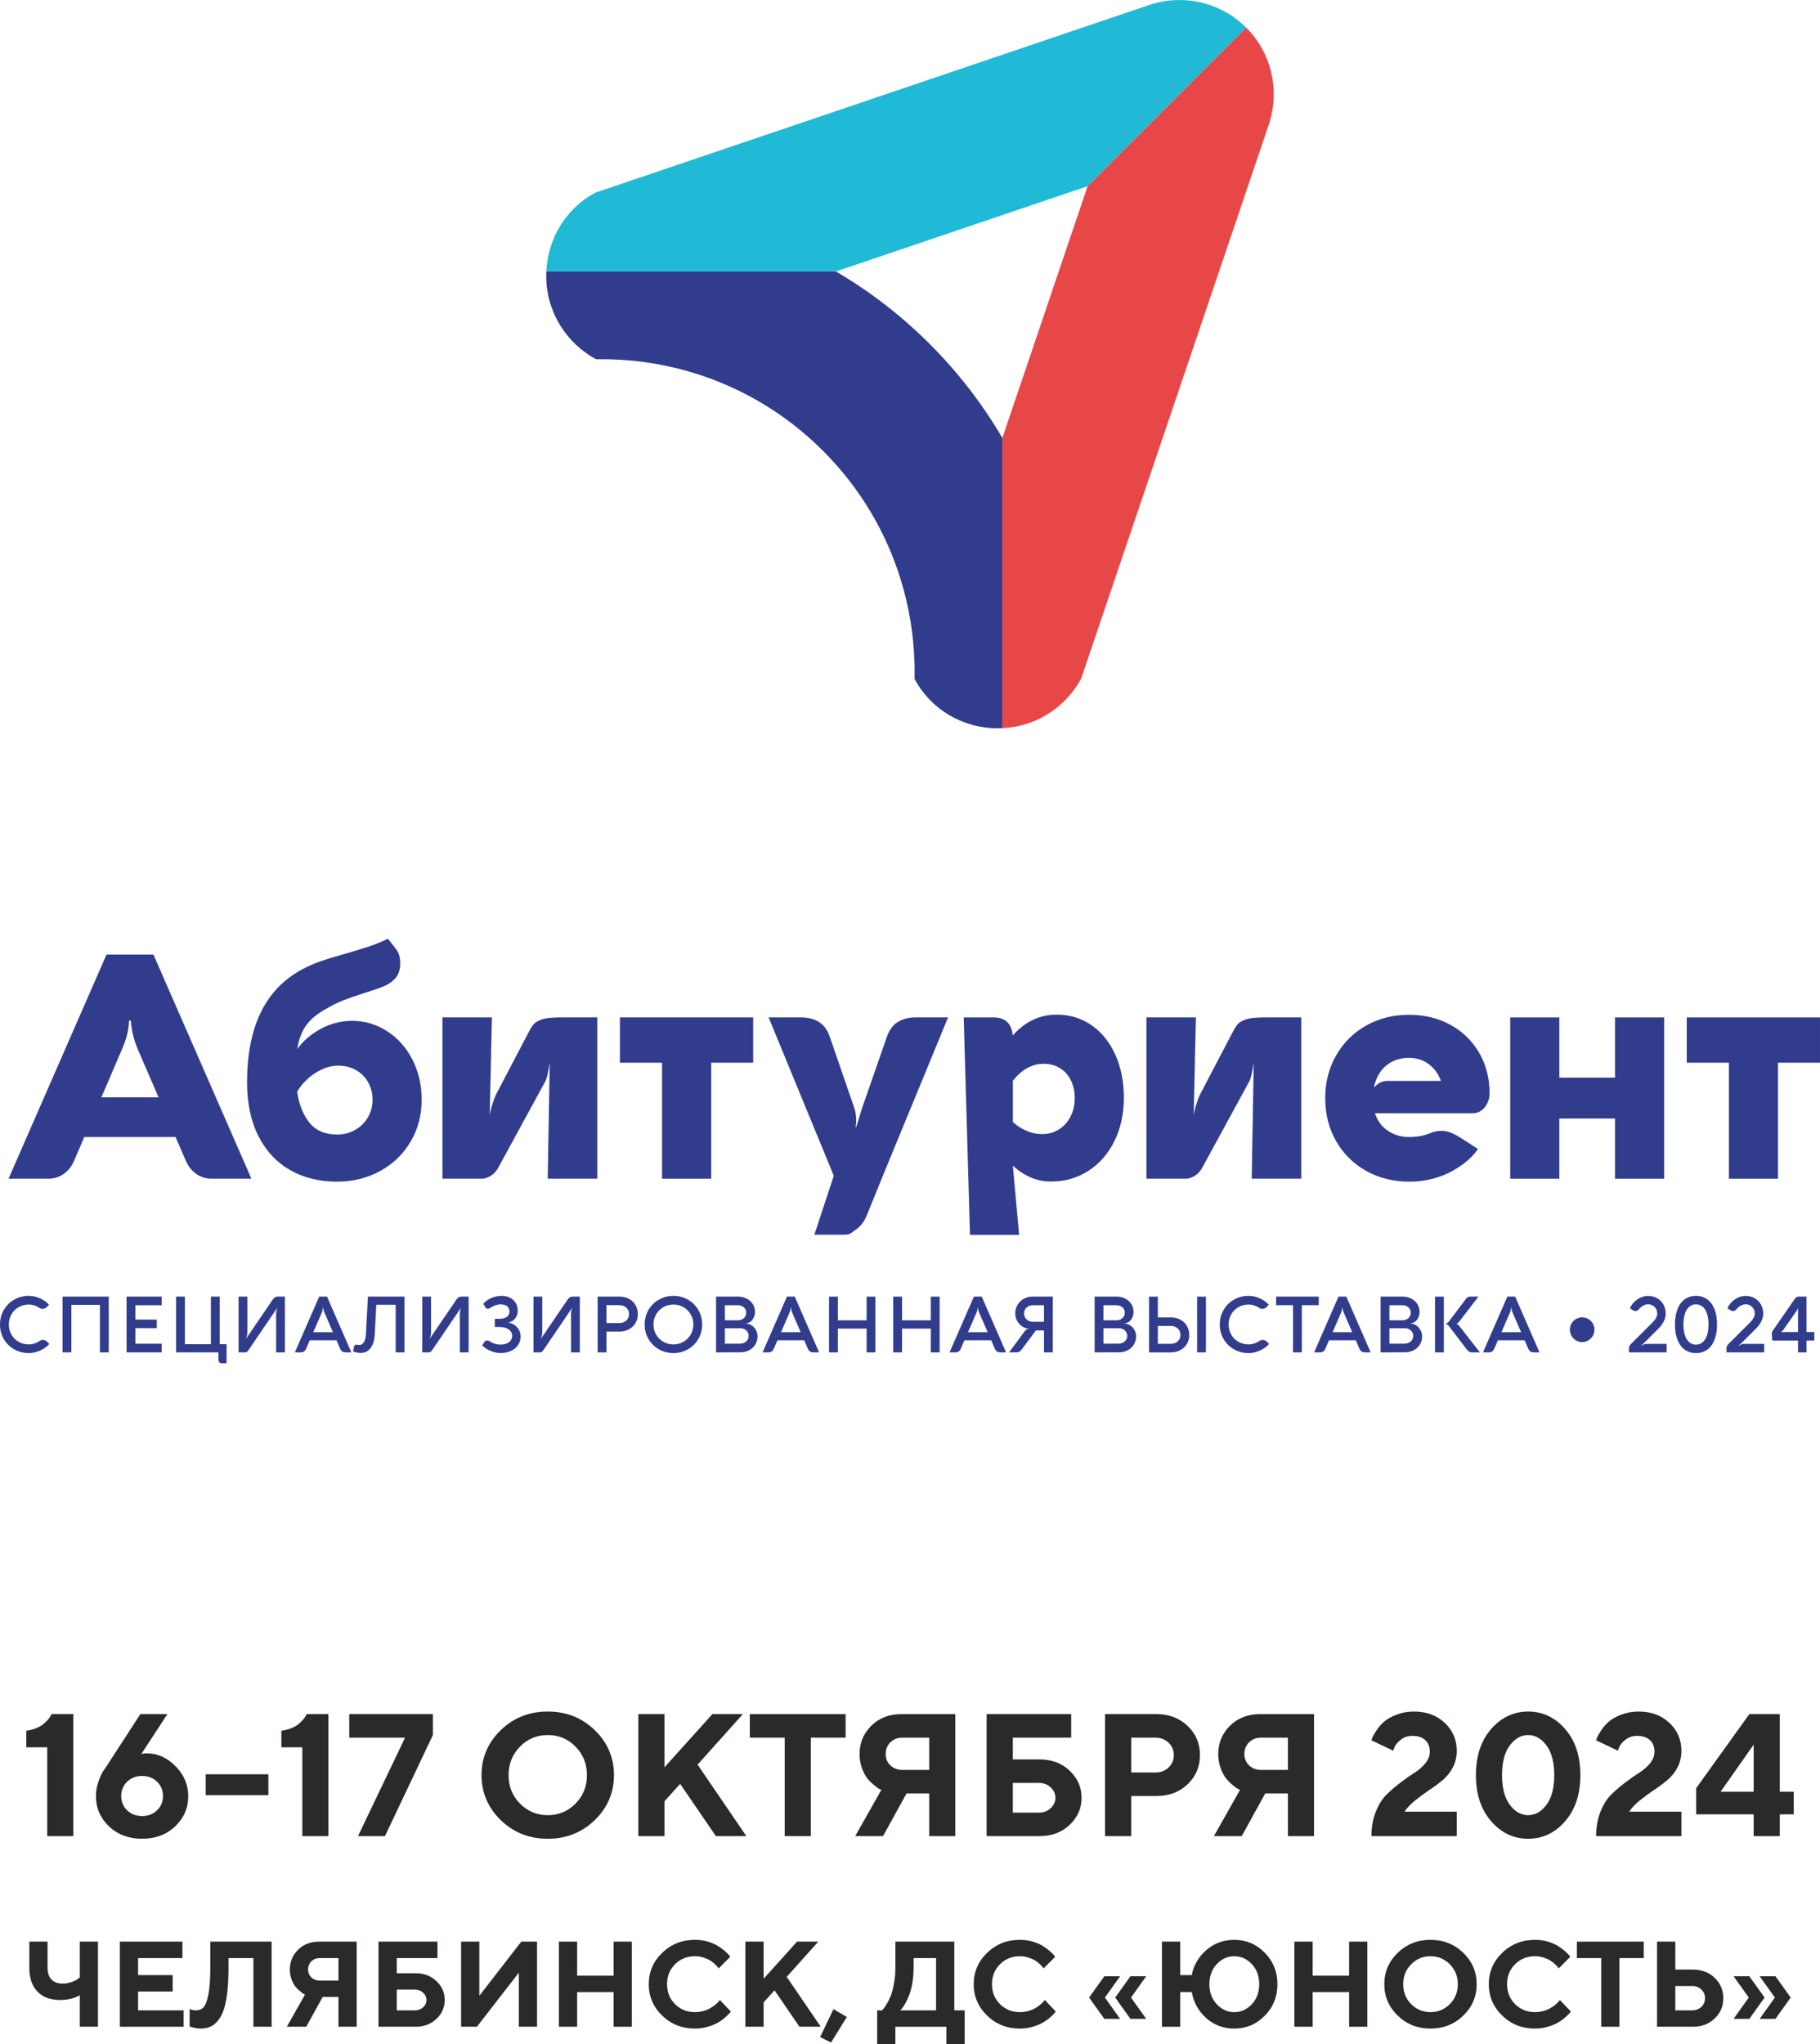 <?xml version="1.0" encoding="UTF-8"?> <svg xmlns="http://www.w3.org/2000/svg" xmlns:xlink="http://www.w3.org/1999/xlink" xml:space="preserve" width="67.789mm" height="76.127mm" version="1.1" style="shape-rendering:geometricPrecision; text-rendering:geometricPrecision; image-rendering:optimizeQuality; fill-rule:evenodd; clip-rule:evenodd" viewBox="0 0 91141.38 102351.98"> <defs> <style type="text/css"> .fil2 {fill:#E84748} .fil1 {fill:#21BAD6} .fil3 {fill:#313C8D} .fil0 {fill:#2B2A29;fill-rule:nonzero} .fil4 {fill:#313C8D;fill-rule:nonzero} </style> </defs> <g id="Слой_x0020_1">  <path class="fil0" d="M2581.14 85817.49l1090.51 0 0 6108.14 -1307.11 0 0 -4447.7 -1048.43 0 0 -830.22c187.56,-23.26 359.25,-66.82 516.28,-133.78 155.56,-66.82 277.64,-138.08 363.41,-215.12 87.26,-77.17 161.47,-151.25 222.51,-223.99 61.04,-72.74 103.26,-133.78 129.34,-184.6l33.48 -72.74z"></path> <path id="1" class="fil0" d="M7334.17 87780.3c548.15,0 1033.78,215.25 1456.89,645.62 423.11,430.37 635.4,927.56 635.4,1493.19 0,599.1 -218.08,1105.03 -654.23,1519.4 -436.29,412.89 -987.26,619.4 -1656.14,619.4 -668.75,0 -1221.33,-206.51 -1657.48,-619.4 -436.15,-414.37 -654.36,-920.3 -654.36,-1519.4 0,-244.29 43.7,-489.93 130.95,-737.18 85.78,-247.12 173.04,-431.85 261.64,-553.93l132.3 -190.51 1699.7 -2620 1353.76 0 -1311.55 2006.51c77.04,-29.18 164.3,-43.7 263.12,-43.7zm530.8 2852.73c197.64,-191.86 296.59,-430.37 296.59,-713.92 0,-283.55 -98.95,-521.93 -296.59,-715.27 -196.3,-193.47 -446.37,-289.33 -748.88,-289.33 -302.37,0 -552.45,95.86 -750.22,289.33 -197.77,193.34 -296.59,431.71 -296.59,715.27 0,283.55 98.82,522.06 296.59,713.92 197.77,191.99 447.85,287.85 750.22,287.85 302.51,0 552.58,-95.86 748.88,-287.85z"></path> <polygon id="2" class="fil0" points="13439.49,88828.6 13439.49,89877.03 10300.38,89877.03 10300.38,88828.6 "></polygon> <path id="3" class="fil0" d="M15355.78 85817.49l1090.51 0 0 6108.14 -1307.11 0 0 -4447.7 -1048.43 0 0 -830.22c187.56,-23.26 359.25,-66.82 516.28,-133.78 155.56,-66.82 277.64,-138.08 363.41,-215.12 87.26,-77.17 161.47,-151.25 222.51,-223.99 61.04,-72.74 103.26,-133.78 129.34,-184.6l33.48 -72.74z"></path> <polygon id="4" class="fil0" points="17490.29,85817.49 21677.69,85817.49 21677.69,86865.78 19278.59,91925.62 17927.92,91925.62 20284.8,86996.6 17490.29,86996.6 "></polygon> <path id="5" class="fil0" d="M26039.61 87445.93c-381.03,388.15 -571.41,863.7 -571.41,1427.84 0,564.15 190.38,1038.08 571.41,1424.89 380.89,385.33 844.74,578.67 1391.41,578.67 546.67,0 1009.04,-193.34 1389.93,-578.67 381.03,-386.81 571.54,-860.74 571.54,-1424.89 0,-564.15 -190.51,-1039.69 -571.54,-1427.84 -380.89,-386.81 -843.26,-580.15 -1389.93,-580.15 -546.67,0 -1010.52,193.34 -1391.41,580.15zm-965.48 3677.04c-639.71,-623.71 -959.69,-1373.93 -959.69,-2252.15 0,-876.74 319.99,-1626.96 959.69,-2247.85 641.19,-622.23 1426.37,-933.48 2356.88,-933.48 929.04,0 1714.22,311.25 2355.41,933.48 639.84,620.88 959.69,1371.11 959.69,2247.85 0,878.22 -319.85,1628.44 -959.69,2252.15 -641.19,622.36 -1426.37,934.96 -2355.41,934.96 -930.52,0 -1715.7,-312.59 -2356.88,-934.96z"></path> <polygon id="6" class="fil0" points="33275.9,85817.49 33275.9,88479.7 35675,85817.49 37200.19,85817.49 34933.52,88347.41 37374.7,91925.62 35849.52,91925.62 34059.6,89309.92 33275.9,90179.4 33275.9,91925.62 31964.49,91925.62 31964.49,85817.49 "></polygon> <polygon id="7" class="fil0" points="37549.22,85817.49 42345.81,85817.49 42345.81,86996.6 40604.02,86996.6 40604.02,91925.62 39295.44,91925.62 39295.44,86996.6 37549.22,86996.6 "></polygon> <path id="8" class="fil0" d="M47840.45 85817.49l0 6108.14 -1307.11 0 0 -2138.81 -1134.21 0 -1179.11 2138.81 -1392.89 0 1307.11 -2313.32c-27.7,-11.56 -66.96,-29.04 -116.3,-55.26 -49.48,-24.6 -136.73,-90.08 -261.77,-196.16 -125.04,-104.74 -235.55,-218.21 -332.89,-340.29 -96,-122.08 -183.25,-290.81 -261.77,-507.41 -78.52,-215.25 -117.78,-444.89 -117.78,-689.18 0,-565.63 197.77,-1041.04 593.19,-1427.84 394.07,-385.33 894.22,-578.67 1499.1,-578.67l2704.43 0zm-3488.14 2006.51c0,221.03 78.52,407.11 235.55,559.71 158.51,151.25 356.15,228.29 594.67,228.29l1350.81 0 0 -1615.4 -1350.81 0c-238.51,0 -436.15,78.52 -594.67,234.21 -157.04,156.9 -235.55,354.68 -235.55,593.19z"></path> <path id="9" class="fil0" d="M50719.27 90749.33l1308.59 0c232.73,0 429.03,-74.08 587.41,-222.38 158.51,-149.78 238.51,-322.81 238.51,-520.59 0,-197.77 -80,-370.81 -238.51,-519.11 -158.38,-149.78 -354.68,-223.86 -587.41,-223.86l-1308.59 0 0 1485.93zm1350.81 1176.29l-2662.22 0 0 -6108.14 4233.92 0 0 1179.11 -2922.51 0 0 1090.51 1350.81 0c598.97,0 1097.77,187.56 1494.67,562.67 398.37,375.11 597.62,827.4 597.62,1356.59 0,529.19 -199.25,981.48 -597.62,1356.59 -396.89,375.11 -895.7,562.67 -1494.67,562.67z"></path> <path id="10" class="fil0" d="M55337.17 85817.49l2573.48 0c626.67,0 1147.25,196.3 1560.14,590.36 414.37,392.46 620.88,879.56 620.88,1459.71 0,581.62 -206.51,1068.73 -617.93,1461.32 -411.55,393.93 -933.48,590.23 -1563.1,590.23l-1262.07 0 0 2006.51 -1311.41 0 0 -6108.14zm2529.92 1179.11l-1218.51 0 0 1743.4 1218.51 0c261.64,0 479.85,-84.3 654.23,-251.55 174.51,-168.73 261.77,-373.63 261.77,-617.93 0,-244.29 -87.26,-450.81 -261.77,-619.4 -174.38,-170.08 -392.59,-254.51 -654.23,-254.51z"></path> <path id="11" class="fil0" d="M65802.92 85817.49l0 6108.14 -1307.11 0 0 -2138.81 -1134.21 0 -1179.11 2138.81 -1392.89 0 1307.11 -2313.32c-27.7,-11.56 -66.96,-29.04 -116.3,-55.26 -49.48,-24.6 -136.73,-90.08 -261.77,-196.16 -125.04,-104.74 -235.55,-218.21 -332.89,-340.29 -96,-122.08 -183.25,-290.81 -261.77,-507.41 -78.52,-215.25 -117.78,-444.89 -117.78,-689.18 0,-565.63 197.77,-1041.04 593.19,-1427.84 394.07,-385.33 894.22,-578.67 1499.1,-578.67l2704.43 0zm-3488.14 2006.51c0,221.03 78.52,407.11 235.55,559.71 158.51,151.25 356.15,228.29 594.67,228.29l1350.81 0 0 -1615.4 -1350.81 0c-238.51,0 -436.15,78.52 -594.67,234.21 -157.04,156.9 -235.55,354.68 -235.55,593.19z"></path> <path id="12" class="fil0" d="M72950.62 91925.62l-4271.7 0c0,-449.33 72.74,-854.96 216.6,-1218.37 145.47,-363.55 325.77,-651.4 540.89,-862.22 216.6,-212.29 450.81,-413.03 703.7,-604.88 253.03,-191.99 485.63,-354.81 700.88,-490.07 213.64,-135.12 393.93,-292.16 540.89,-472.45 145.34,-180.3 219.55,-375.11 219.55,-581.62 0,-244.29 -75.69,-437.63 -228.29,-577.19 -151.25,-141.04 -366.37,-210.82 -645.62,-210.82 -221.03,0 -412.89,62.52 -572.89,187.56 -159.86,125.04 -266.07,248.6 -316.9,370.67l-68.3 183.25 -1090.51 -520.45c11.56,-39.26 29.04,-91.69 55.26,-157.04 26.08,-65.48 94.52,-181.77 205.03,-347.55 110.38,-165.78 238.38,-311.11 382.37,-436.15 145.34,-125.04 350.37,-239.99 616.45,-343.25 264.59,-103.12 556.89,-155.56 875.26,-155.56 620.88,0 1134.07,189.03 1535.4,567.1 401.33,376.59 601.93,841.78 601.93,1392.89 0,308.29 -65.34,590.36 -199.12,843.26 -133.78,253.03 -308.29,466.81 -524.89,645.62 -215.25,177.34 -436.29,340.16 -661.62,488.59 -225.34,149.64 -456.45,318.37 -692.01,507.41 -235.55,189.03 -414.37,377.94 -536.58,568.45l2614.22 0 0 1222.81z"></path> <path id="13" class="fil0" d="M75605.57 87389.19c-258.81,349.03 -388.15,843.4 -388.15,1481.62 0,639.71 129.34,1134.07 388.15,1483.1 258.81,348.89 565.63,523.41 920.44,523.41 354.68,0 661.49,-174.51 920.3,-523.41 257.33,-349.03 386.81,-843.4 386.81,-1483.1 0,-638.23 -129.47,-1132.6 -386.81,-1481.62 -258.81,-348.89 -565.63,-523.41 -920.3,-523.41 -354.81,0 -661.62,174.51 -920.44,523.41zm2772.73 -824.3c508.89,582.97 763.4,1352.15 763.4,2305.93 0,955.26 -254.51,1724.44 -763.4,2308.89 -507.41,585.93 -1125.34,878.22 -1852.3,878.22 -727.1,0 -1345.02,-292.29 -1853.91,-878.22 -507.41,-584.45 -761.79,-1353.63 -761.79,-2308.89 0,-953.78 254.38,-1722.96 761.79,-2305.93 508.89,-583.1 1126.81,-875.4 1853.91,-875.4 726.96,0 1344.89,292.29 1852.3,875.4z"></path> <path id="14" class="fil0" d="M84201.41 91925.62l-4271.7 0c0,-449.33 72.74,-854.96 216.6,-1218.37 145.47,-363.55 325.77,-651.4 540.89,-862.22 216.6,-212.29 450.81,-413.03 703.7,-604.88 253.03,-191.99 485.63,-354.81 700.88,-490.07 213.64,-135.12 393.93,-292.16 540.89,-472.45 145.34,-180.3 219.55,-375.11 219.55,-581.62 0,-244.29 -75.69,-437.63 -228.29,-577.19 -151.25,-141.04 -366.37,-210.82 -645.62,-210.82 -221.03,0 -412.89,62.52 -572.89,187.56 -159.86,125.04 -266.07,248.6 -316.9,370.67l-68.3 183.25 -1090.51 -520.45c11.56,-39.26 29.04,-91.69 55.26,-157.04 26.08,-65.48 94.52,-181.77 205.03,-347.55 110.38,-165.78 238.38,-311.11 382.37,-436.15 145.34,-125.04 350.37,-239.99 616.45,-343.25 264.59,-103.12 556.89,-155.56 875.26,-155.56 620.88,0 1134.07,189.03 1535.4,567.1 401.33,376.59 601.93,841.78 601.93,1392.89 0,308.29 -65.34,590.36 -199.12,843.26 -133.78,253.03 -308.29,466.81 -524.89,645.62 -215.25,177.34 -436.29,340.16 -661.62,488.59 -225.34,149.64 -456.45,318.37 -692.01,507.41 -235.55,189.03 -414.37,377.94 -536.58,568.45l2614.22 0 0 1222.81z"></path> <path id="15" class="fil0" d="M89127.48 89702.51l697.92 0 0 1132.6 -697.92 0 0 1090.51 -1308.59 0 0 -1090.51 -2878.81 0 0 -1307.11 2662.22 -3710.51 1525.19 0 0 3885.03zm-1308.59 0l0 -2355.41 -1656 2355.41 1656 0z"></path> <path class="fil0" d="M2380.95 97208.92l0 1310.34c0,255.59 65.88,451.34 197.77,586.2 131.89,135.93 319.45,203.82 562.94,203.82 150.04,0 296.06,-25.28 438.03,-75.96 142.11,-49.75 245.5,-100.43 310.44,-150.18l104.47 -77.04 0 -1797.17 911.7 0 0 4260.68 -911.7 0 0 -1581.12c-263.79,163.22 -598.43,243.35 -1005.14,241.34 -474.6,0 -846.89,-141.04 -1116.6,-421.9 -269.84,-281.94 -404.69,-677.49 -404.69,-1188.66l0 -1310.34 912.77 0z"></path> <polygon id="1" class="fil0" points="6914.42,100649.05 9196.42,100649.05 9196.42,101469.59 5999.64,101469.59 5999.64,97208.92 9134.57,97208.92 9134.57,98031.47 6914.42,98031.47 6914.42,98884.41 8646.66,98884.41 8646.66,99704.82 6914.42,99704.82 "></polygon> <path id="2" class="fil0" d="M13603.24 97208.92l0 4260.68 -912.91 0 0 -3438.12 -1247.41 0 0 487.78c0,600.45 -33.48,1103.42 -99.36,1511.2 -66.96,406.71 -164.3,719.03 -294.17,937.11 -129.74,218.08 -274.81,371.21 -435.08,460.49 -161.2,89.27 -350.91,133.78 -571,133.78 -89.27,0 -179.49,-9.01 -270.78,-28.37 -90.35,-19.23 -158.25,-36.44 -201.81,-51.63l-74.08 -24.47 0 -870.15c101.37,39.53 201.81,59.83 303.32,61.85 158.11,0 286.91,-47.59 384.25,-143.99 98.42,-95.32 180.56,-304.26 246.58,-626.8 66.82,-321.47 100.3,-772.81 100.3,-1352.96l0 -1316.39 3072.15 0z"></path> <path id="3" class="fil0" d="M17860.96 97208.92l0 4260.68 -911.83 0 0 -1491.84 -791.1 0 -822.56 1491.84 -971.53 0 911.7 -1613.65c-19.23,-8.07 -46.65,-20.3 -81.07,-38.45 -34.55,-17.34 -95.32,-62.92 -182.58,-137 -87.26,-73.01 -164.3,-152.06 -232.19,-237.3 -66.96,-85.24 -127.86,-202.88 -182.58,-354 -54.86,-150.04 -82.15,-310.31 -82.15,-480.65 0,-394.61 137.94,-726.16 413.7,-996 274.95,-268.76 623.84,-403.61 1045.74,-403.61l1886.45 0zm-2433.12 1399.61c0,154.08 54.72,283.96 164.3,390.44 110.52,105.54 248.46,159.19 414.77,159.19l942.22 0 0 -1126.68 -942.22 0c-166.31,0 -304.26,54.72 -414.77,163.22 -109.58,109.58 -164.3,247.52 -164.3,413.83z"></path> <path id="4" class="fil0" d="M19869.09 100649.05l912.77 0c162.28,0 299.28,-51.63 409.8,-155.15 110.52,-104.47 166.31,-225.2 166.31,-363.01 0,-137.94 -55.8,-258.68 -166.31,-362.07 -110.52,-104.47 -247.52,-156.23 -409.8,-156.23l-912.77 0 0 1036.46zm942.22 820.54l-1857 0 0 -4260.68 2953.43 0 0 822.56 -2038.64 0 0 760.58 942.22 0c417.87,0 765.68,130.82 1042.65,392.46 277.91,261.77 416.79,577.19 416.79,946.38 0,369.06 -138.89,684.48 -416.79,946.25 -276.96,261.64 -624.78,392.46 -1042.65,392.46z"></path> <polygon id="5" class="fil0" points="26893.49,101469.59 25981.66,101469.59 25981.66,98762.6 23883.32,101469.59 23090.21,101469.59 23090.21,97208.92 24005,97208.92 24005,99918.86 26103.47,97208.92 26893.49,97208.92 "></polygon> <polygon id="6" class="fil0" points="31638.99,97208.92 31638.99,101469.59 30726.22,101469.59 30726.22,99734.26 28901.62,99734.26 28901.62,101469.59 27986.83,101469.59 27986.83,97208.92 28901.62,97208.92 28901.62,98913.72 30726.22,98913.72 30726.22,97208.92 "></polygon> <path id="7" class="fil0" d="M34803.37 97119.64c224.13,0 437.09,29.44 638.9,87.26 201.81,58.75 368.12,129.74 498,212.97 129.88,83.09 244.43,166.31 344.86,249.54 99.36,83.09 171.42,153.14 214.98,210.95l67.9 89.14 -579.07 579.2c-12.1,-16.27 -28.37,-38.59 -48.67,-66.96 -21.24,-28.37 -67.9,-77.04 -139.96,-147.09 -72.06,-68.97 -151.12,-129.88 -236.36,-182.58 -85.11,-52.7 -196.7,-101.37 -335.58,-146.01 -139.02,-44.64 -280.06,-65.88 -424.99,-65.88 -398.64,0 -731.27,132.84 -998.01,400.52 -267.82,267.82 -401.6,600.45 -401.6,998.01 0,398.64 133.78,731.27 401.6,998.95 266.75,266.75 599.37,400.66 998.01,400.66 154.08,0 302.24,-21.24 444.22,-63.86 141.98,-42.62 258.54,-92.37 351.85,-151.12 93.31,-58.89 175.46,-117.64 246.44,-176.53 72.06,-59.83 122.75,-111.46 155.29,-155.15l47.59 -61.85 549.76 579.07c-16.27,23.39 -40.6,54.86 -73.01,93.31 -32.54,38.59 -105.54,107.56 -217.13,204.9 -111.46,98.42 -232.19,184.6 -360.05,258.68 -126.79,75.02 -295.11,141.98 -502.03,203.82 -206.92,61.85 -420.82,92.23 -642.93,92.23 -650.19,0 -1197.8,-217.94 -1645.11,-652.08 -446.24,-435.08 -669.29,-958.48 -669.29,-1571.03 0,-611.61 223.05,-1134.88 669.29,-1567.94 447.31,-434.13 994.92,-651.13 1645.11,-651.13z"></path> <polygon id="8" class="fil0" points="38240.55,97208.92 38240.55,99065.92 39914.03,97208.92 40977.93,97208.92 39396.81,98973.55 41099.6,101469.59 40035.71,101469.59 38787.22,99644.99 38240.55,100251.49 38240.55,101469.59 37325.76,101469.59 37325.76,97208.92 "></polygon> <polygon id="9" class="fil0" points="41738.5,100587.21 42406.98,100982.75 41616.83,102259.61 41070.16,101986.82 "></polygon> <path id="10" class="fil0" d="M43926.12 100649.05l243.35 0c16.27,-15.19 39.66,-40.47 70.05,-75.02 30.39,-35.49 85.24,-114.55 162.28,-238.38 77.04,-123.69 145.07,-259.62 202.88,-408.72 58.75,-148.03 112.53,-348.89 161.2,-602.46 48.67,-253.44 72.06,-522.2 72.06,-805.21l0 -1310.34 2951.28 0 0 3440.14 519.24 0 0 1702.93 -914.79 0 0 -882.39 -2555.73 0 0 882.39 -911.83 0 0 -1702.93zm1824.6 -2129.8c0,283.01 -23.39,550.7 -70.05,802.25 -46.65,251.55 -102.45,454.3 -166.31,608.51 -64.94,155.15 -128.8,289.06 -194.68,401.6 -64.94,112.67 -119.66,193.74 -163.36,243.49l-73.95 73.95 1794.08 0 0 -2617.58 -1125.74 0 0 487.78z"></path> <path id="11" class="fil0" d="M51075.29 97119.64c224.13,0 437.09,29.44 638.9,87.26 201.81,58.75 368.12,129.74 498,212.97 129.88,83.09 244.43,166.31 344.86,249.54 99.36,83.09 171.42,153.14 214.98,210.95l67.9 89.14 -579.07 579.2c-12.1,-16.27 -28.37,-38.59 -48.67,-66.96 -21.24,-28.37 -67.9,-77.04 -139.96,-147.09 -72.06,-68.97 -151.12,-129.88 -236.36,-182.58 -85.11,-52.7 -196.7,-101.37 -335.58,-146.01 -139.02,-44.64 -280.06,-65.88 -424.99,-65.88 -398.64,0 -731.27,132.84 -998.01,400.52 -267.82,267.82 -401.6,600.45 -401.6,998.01 0,398.64 133.78,731.27 401.6,998.95 266.75,266.75 599.37,400.66 998.01,400.66 154.08,0 302.24,-21.24 444.22,-63.86 141.98,-42.62 258.54,-92.37 351.85,-151.12 93.31,-58.89 175.46,-117.64 246.44,-176.53 72.06,-59.83 122.75,-111.46 155.29,-155.15l47.59 -61.85 549.76 579.07c-16.27,23.39 -40.6,54.86 -73.01,93.31 -32.54,38.59 -105.54,107.56 -217.13,204.9 -111.46,98.42 -232.19,184.6 -360.05,258.68 -126.79,75.02 -295.11,141.98 -502.03,203.82 -206.92,61.85 -420.82,92.23 -642.93,92.23 -650.19,0 -1197.8,-217.94 -1645.11,-652.08 -446.24,-435.08 -669.29,-958.48 -669.29,-1571.03 0,-611.61 223.05,-1134.88 669.29,-1567.94 447.31,-434.13 994.92,-651.13 1645.11,-651.13z"></path> <path id="12" class="fil0" d="M56091.57 98944.24l-760.71 1063.89 760.71 1065.91 -791.1 0 -760.71 -1065.91 760.71 -1063.89 791.1 0zm1307.38 0l-760.71 1063.89 760.71 1065.91 -791.1 0 -760.71 -1065.91 760.71 -1063.89 791.1 0z"></path> <path id="13" class="fil0" d="M63338.08 97764.73c421.9,428.89 632.85,955.39 632.85,1576.01 0,620.75 -210.95,1146.04 -632.85,1576.14 -421.9,429.97 -931.06,644.95 -1527.34,644.95 -546.67,0 -1015.22,-175.46 -1404.72,-524.35 -390.44,-349.84 -631.91,-783.97 -725.22,-1303.21l-577.05 0 0 1735.33 -914.79 0 0 -4260.68 914.79 0 0 1675.5 577.05 0c93.31,-490.87 334.78,-907.8 726.29,-1250.64 391.38,-342.71 858.99,-514.13 1403.64,-514.13 596.28,0 1105.44,214.98 1527.34,645.08zm-646.97 2576.04c245.37,-265.67 368.12,-599.37 368.12,-1002.05 0,-401.6 -122.75,-735.3 -368.12,-1000.97 -246.58,-265.8 -539.68,-397.56 -880.37,-397.56 -340.83,0 -633.93,131.76 -879.29,397.56 -245.5,265.67 -368.25,599.37 -368.25,1000.97 0,402.67 122.75,736.38 368.25,1002.05 245.37,264.73 538.47,397.56 879.29,397.56 340.69,0 633.79,-132.84 880.37,-397.56z"></path> <polygon id="14" class="fil0" points="68473.07,97208.92 68473.07,101469.59 67560.3,101469.59 67560.3,99734.26 65735.7,99734.26 65735.7,101469.59 64820.91,101469.59 64820.91,97208.92 65735.7,97208.92 65735.7,98913.72 67560.3,98913.72 67560.3,97208.92 "></polygon> <path id="15" class="fil0" d="M70665.8 98344.74c-265.67,270.91 -398.51,602.46 -398.51,996 0,393.53 132.84,724.14 398.51,993.98 265.67,268.76 589.29,403.61 970.58,403.61 381.43,0 703.84,-134.85 969.64,-403.61 265.67,-269.84 398.51,-600.45 398.51,-993.98 0,-393.53 -132.84,-725.08 -398.51,-996 -265.8,-269.7 -588.21,-404.56 -969.64,-404.56 -381.3,0 -704.91,134.85 -970.58,404.56zm-673.45 2565.01c-446.24,-435.08 -669.29,-958.48 -669.29,-1571.03 0,-611.61 223.05,-1134.88 669.29,-1567.94 447.31,-434.13 994.92,-651.13 1644.04,-651.13 648.18,0 1195.79,217 1643.1,651.13 446.24,433.06 669.29,956.33 669.29,1567.94 0,612.55 -223.05,1135.96 -669.29,1571.03 -447.31,434.13 -994.92,652.08 -1643.1,652.08 -649.12,0 -1196.73,-217.94 -1644.04,-652.08z"></path> <path id="16" class="fil0" d="M76869.8 97119.64c224.13,0 437.09,29.44 638.9,87.26 201.81,58.75 368.12,129.74 498,212.97 129.88,83.09 244.43,166.31 344.86,249.54 99.36,83.09 171.42,153.14 214.98,210.95l67.9 89.14 -579.07 579.2c-12.1,-16.27 -28.37,-38.59 -48.67,-66.96 -21.24,-28.37 -67.9,-77.04 -139.96,-147.09 -72.06,-68.97 -151.12,-129.88 -236.36,-182.58 -85.11,-52.7 -196.7,-101.37 -335.58,-146.01 -139.02,-44.64 -280.06,-65.88 -424.99,-65.88 -398.64,0 -731.27,132.84 -998.01,400.52 -267.82,267.82 -401.6,600.45 -401.6,998.01 0,398.64 133.78,731.27 401.6,998.95 266.75,266.75 599.37,400.66 998.01,400.66 154.08,0 302.24,-21.24 444.22,-63.86 141.98,-42.62 258.54,-92.37 351.85,-151.12 93.31,-58.89 175.46,-117.64 246.44,-176.53 72.06,-59.83 122.75,-111.46 155.29,-155.15l47.59 -61.85 549.76 579.07c-16.27,23.39 -40.6,54.86 -73.01,93.31 -32.54,38.59 -105.54,107.56 -217.13,204.9 -111.46,98.42 -232.19,184.6 -360.05,258.68 -126.79,75.02 -295.11,141.98 -502.03,203.82 -206.92,61.85 -420.82,92.23 -642.93,92.23 -650.19,0 -1197.8,-217.94 -1645.11,-652.08 -446.24,-435.08 -669.29,-958.48 -669.29,-1571.03 0,-611.61 223.05,-1134.88 669.29,-1567.94 447.31,-434.13 994.92,-651.13 1645.11,-651.13z"></path> <polygon id="17" class="fil0" points="78967.19,97208.92 82313.08,97208.92 82313.08,98031.47 81098.07,98031.47 81098.07,101469.59 80185.3,101469.59 80185.3,98031.47 78967.19,98031.47 "></polygon> <path id="18" class="fil0" d="M84776.58 101469.59l-1795.16 0 0 -4260.68 914.79 0 0 1399.61 880.37 0c437.09,0 800.24,136.87 1088.23,410.74 289.06,274.81 433.06,614.56 433.06,1021.27 0,405.77 -143.99,745.52 -433.06,1019.26 -287.99,272.93 -651.13,409.8 -1088.23,409.8zm-880.37 -820.54l849.98 0c182.45,0 334.64,-58.75 456.32,-176.4 121.68,-117.64 182.58,-261.64 182.58,-432.12 0,-170.35 -60.91,-314.34 -182.58,-431.98 -121.68,-118.72 -273.87,-177.47 -456.32,-177.47l-849.98 0 0 1217.97z"></path> <path id="19" class="fil0" d="M88882.11 100008.14l-760.71 -1063.89 791.1 0 760.71 1063.89 -760.71 1065.91 -791.1 0 760.71 -1065.91zm-1307.38 0l-760.71 -1063.89 791.1 0 760.71 1063.89 -760.71 1065.91 -791.1 0 760.71 -1065.91z"></path> <g id="_2956940016752"> <path class="fil1" d="M54465.28 9321.73l6050.19 -6050.46 27.56 -27.56 27.83 -27.7 27.97 -27.97 28.1 -28.1 17.34 -17.34 1759.8 -1759.8c-1272.69,-1272.69 -3091.11,-1666.89 -4701.8,-1182.48l-2.29 -2.29 -27888.41 9446.9 0 0c-1423.81,765.42 -2375.71,2236.02 -2452.07,3946.2l2470.36 0 12031.14 0 6745.29 -2284.95 5859 -1984.46z"></path> <path class="fil2" d="M62404.06 1382.8l-1759.8 1759.8 -6178.99 6179.12 -1984.6 5858.87 -2284.82 6745.29 0 12040.68 0 20.71 0 2469.28c1706.83,-78.52 3178.63,-1061.34 3946.07,-2481.25l9446.76 -27888.28 -2.15 -2.15c484.42,-1610.83 90.22,-3429.38 -1182.48,-4702.07z"></path> <path class="fil3" d="M50195.86 36456.55l0 -2469.28 0 -20.71 0 -12040.68c-982.69,-1678.86 -2194.2,-3260.92 -3634.01,-4700.73 -1440.08,-1440.08 -3021.87,-2651.33 -4700.86,-3634.01l-12013.25 0 -17.88 0 -2470.36 0c-3.36,73.81 -4.97,148.03 -4.97,222.78 0,1804.57 1009.71,3373.18 2494.96,4171.94l0 0.54c233.27,-4.3 466.54,-3.36 699.67,2.82 1427.84,36.97 2851.92,268.36 4228.54,693.89 2355.27,728.04 4572.87,2024.26 6437.4,3888.79 1864.53,1864.26 3160.75,4081.86 3888.66,6437.4 425.4,1376.49 656.78,2800.56 694.02,4228.54 6.59,254.11 6.99,508.22 1.48,762.46l4.03 0c796.07,1484.31 2358.23,2457.32 4161.05,2461.35 77.58,0.13 154.88,-1.61 231.52,-5.11z"></path> </g> <g id="_2956940023024"> <path class="fil4" d="M12589.64 59012.33l-2001 0c-280.33,0 -534.57,-80.4 -763,-241.34 -228.43,-160.8 -402.27,-381.43 -521.66,-661.76l-513.86 -1183.55 -4570.45 0 -506.2 1183.55c-119.39,280.33 -293.23,500.96 -521.66,661.76 -228.43,160.94 -482.67,241.34 -763,241.34l-2001 0 4905.22 -11219.74 2351.37 0 4905.22 11219.74zm-6033.25 -7910.42l-94.52 0c-12.1,230.58 -38.59,438.71 -80.27,625.32 -59.7,267.28 -150.58,534.57 -269.97,799.3l-1035.52 2413.76 2865.23 0 -1043.32 -2413.76c-114.15,-269.84 -199.79,-539.81 -259.49,-807.1 -41.41,-185.54 -69.11,-391.11 -82.15,-617.52zm11079.51 7.53c628.14,0 1209.5,171.29 1744.2,514 534.57,342.44 957.68,814.89 1269.06,1419.64 311.38,604.62 467.21,1276.86 467.21,2013.91 0,773.48 -184.33,1471.67 -552.85,2097.13 -368.52,625.46 -874.72,1116.06 -1520.88,1471.54 -646.29,355.62 -1370.3,534.7 -2169.73,534.7 -877.28,0 -1653.31,-192.13 -2330.67,-573.56 -677.35,-381.57 -1209.37,-944.77 -1593.49,-1692.17 -384.12,-747.53 -576.25,-1650.76 -576.25,-2709.54 0,-2751.22 896.1,-4621.27 2686.28,-5613.9 306.81,-170.08 630.56,-316.63 970.58,-436.02 340.02,-119.39 764.21,-245.37 1271.75,-389.23 499.34,-141.57 900.67,-269.97 1206.81,-371.21 306.27,-101.11 612.55,-225.74 918.82,-376.32l397.03 506.06c143.59,183.12 218.08,420.56 218.08,716.34 0,295.92 -67.49,532.15 -205.03,708.54 -137.54,176.53 -319.18,314.07 -542.5,415.31 -223.18,101.24 -548.42,215.39 -973.14,347.82 -457.66,142.65 -835.87,275.08 -1136.76,391.78 -301.16,116.84 -606.09,279.25 -926.62,464.65 -406.17,235.02 -721.59,495.71 -936.97,801.99 -215.39,306.14 -360.73,695.5 -433.33,1167.82 285.43,-399.58 674.8,-734.36 1167.82,-1004.33 493.16,-269.97 1020.06,-404.96 1580.58,-404.96zm-755.2 5691.75c332.22,0 633.25,-77.98 903.09,-230.98 269.97,-153.14 482.81,-360.86 638.5,-625.59 155.69,-264.73 233.67,-560.52 233.67,-887.63 0,-321.74 -72.74,-612.41 -220.63,-871.9 -147.89,-259.62 -353.06,-464.65 -615.1,-612.55 -262.17,-147.89 -555.41,-220.63 -877.28,-220.63 -378.88,0 -757.89,119.39 -1139.32,360.73 -381.57,241.34 -690.39,555.41 -923.93,939.53 93.44,648.85 301.03,1167.96 620.21,1559.87 319.18,391.92 778.59,589.15 1380.79,589.15zm5276.57 -5863.04l2476.01 0 -109.04 4881.96c36.3,-207.59 80.53,-386.81 132.3,-537.26 51.9,-150.45 105.68,-337.47 210.28,-537.26l1642.83 -3137.76c99.36,-189.71 199.93,-345.26 350.37,-441.26 150.58,-96 324.42,-158.38 521.66,-186.88 197.24,-28.5 449.06,-41.54 755.33,-41.54l1775.13 0 0 8074.18 -2483.67 0 101.24 -5808.45c-72.74,477.56 -144.94,793.65 -225.87,942.22l-2351.37 4313.52c-85.37,156.63 -197.37,293.37 -358.17,397.03 -160.8,103.66 -314.34,155.69 -459.41,155.69l-1977.6 0 0 -8074.18zm8886.92 0l6672.69 0 0 2265.73 -2102.24 0 0 5808.45 -2460.41 0 0 -5808.45 -2110.04 0 0 -2265.73zm16431.91 0l-3324.78 8074.18 -739.6 1822.05c-129.61,319.18 -311.79,566.03 -560.65,731.8 -248.86,165.91 -242.68,249.13 -605.42,249.13l-1463.74 0 971.39 -2950.88 -3262.4 -7926.28 1619.43 0c373.77,0 685.15,83.09 931.73,249.27 246.58,166.04 407.11,414.1 516.55,731.8l1222.41 3550.52c78.52,227.89 130.55,578.13 65.07,954.45l31.19 0 215.12 -689.72 62.38 -210.28 1253.46 -3604.97c110.65,-317.84 272.8,-566.03 519.11,-731.8 246.31,-165.91 552.85,-249.27 921.38,-249.27l1627.37 0zm5433.2 -140.1c659.2,0 1245.8,176.53 1757.11,532.01 511.17,355.62 908.47,851.6 1191.21,1484.58 282.61,633.12 422.98,1349.6 422.98,2149.03 0,799.3 -155.69,1515.64 -467.07,2151.45 -311.52,635.94 -742.29,1134.21 -1295.14,1495.07 -552.85,360.73 -1183.42,542.37 -1889.41,542.37 -378.88,0 -726.96,-72.87 -1045.88,-218.08 -319.05,-145.07 -607.3,-337.33 -861.68,-576.11l313.27 3464.88 -2460.41 0 -313.27 -10885.1 1494.93 0c586.46,0 905.78,301.16 957.68,903.23 622.9,-695.5 1354.7,-1043.32 2195.68,-1043.32zm-716.34 5979.74c311.38,0 591.98,-78.11 838.29,-233.54 246.31,-155.56 438.84,-371.48 578.8,-643.74 139.96,-272.26 210.14,-578.67 210.14,-921.38 0,-337.33 -65.07,-638.63 -197.24,-900.54 -132.03,-261.91 -316.76,-464.79 -552.72,-607.3 -235.96,-142.52 -506.2,-212.83 -807.23,-212.83 -576.11,0 -1089.98,282.88 -1541.59,848.64l0 2063.38c171.29,166.04 386.81,309.1 646.16,428.22 259.35,119.12 534.7,179.09 825.38,179.09zm5218.76 -5839.64l2476.01 0 -109.04 4881.96c36.3,-207.59 80.8,-387.08 132.3,-537.26 51.63,-150.18 105.68,-337.47 210.28,-537.26l1642.83 -3137.76c99.36,-189.71 199.93,-345.26 350.37,-441.26 150.58,-96 324.42,-158.38 521.66,-186.88 197.24,-28.5 449.06,-41.54 755.33,-41.54l1775.13 0 0 8074.18 -2483.67 0 101.24 -5808.45c-72.74,477.56 -145.07,794.05 -225.87,942.22l-2351.37 4313.52c-85.24,156.23 -197.51,293.64 -358.17,397.03 -160.53,103.53 -314.61,155.69 -459.41,155.69l-1977.6 0 0 -8074.18zm17182.4 3791.85c0,264.73 -78.25,498.67 -236.09,700.75 -157.98,202.08 -366.78,303.72 -620.35,303.72l-4881.83 0c124.5,384.12 342.98,677.76 653.96,882.39 311.11,204.63 661.89,308.83 1051.12,308.83 212.83,0 638.09,-15.73 1040.63,-186.35 183.39,-77.71 373.63,-124.5 576.11,-124.5 212.83,0 415.31,49.21 607.3,147.89 192.13,98.55 258.68,135.93 462.64,267.55l764.21 493.16c-379.15,584.85 -1125.87,1066.31 -1678.19,1294.34 -552.45,227.89 -1134.21,342.58 -1741.51,342.58 -809.78,0 -1533.92,-179.09 -2174.98,-537.26 -641.05,-358.17 -1144.56,-856.44 -1507.84,-1492.38 -363.41,-635.81 -545.05,-1352.15 -545.05,-2151.58 0,-788.94 182.04,-1500.45 542.5,-2133.3 360.32,-632.85 858.99,-1131.65 1497.49,-1494.93 638.36,-363.41 1357.39,-545.05 2156.69,-545.05 768.24,0 1459.04,166.45 2071.18,500.96 612.01,334.37 1093.07,802.25 1440.35,1398.8 347.42,596.55 521.66,1271.75 521.66,2024.39zm-5746.07 -319.18c171.29,-197.24 386.67,-295.92 646.16,-295.92l2662.89 0c-124.5,-347.82 -327.38,-628.41 -607.3,-838.29 -279.92,-209.74 -609.86,-314.07 -988.87,-314.07 -451.48,0 -830.89,127.59 -1139.32,381.57 -308.43,253.97 -513.86,609.86 -612.55,1066.72l38.99 0zm14488.59 -3472.67l0 8074.18 -2460.41 0 0 -3013.13 -2787.39 0 0 3013.13 -2460.41 0 0 -8074.18 2460.41 0 0 3013.26 2787.39 0 0 -3013.26 2460.41 0zm1132.06 0l6672.69 0 0 2265.73 -2102.24 0 0 5808.45 -2460.41 0 0 -5808.45 -2110.04 0 0 -2265.73z"></path> <path class="fil4" d="M1438.2 67741.81c-266.75,0 -509.96,-63.19 -729.92,-188.63 -219.82,-125.58 -392.86,-297.27 -518.97,-515.88 -126.25,-218.61 -189.3,-460.49 -189.3,-725.89 0,-265.4 63.06,-507.41 189.3,-726.02 126.11,-218.48 299.15,-390.84 518.97,-517.09 219.96,-126.11 463.18,-189.3 729.92,-189.3 189.84,0 376.59,40.33 559.98,121 183.52,80.67 335.72,187.29 456.72,319.99l-103.53 109.31c-29.85,31.33 -64.27,55.39 -103.26,72.87 -39.12,17.61 -78.79,26.62 -119.12,26.62 -48.13,0 -90.48,-11.02 -126.92,-33.07 -81.88,-57.28 -171.02,-102.18 -267.96,-134.72 -96.94,-32.4 -195.76,-48.8 -295.92,-48.8 -184.73,0 -353.2,43.7 -505.39,130.82 -152.2,87.12 -271.99,206.92 -359.78,359.65 -87.79,153 -132.03,322.68 -132.03,508.75 0,185.94 44.23,355.08 132.03,507.27 87.79,152.33 207.59,271.99 359.78,359.11 152.2,87.26 320.66,130.82 505.39,130.82 101.51,0 201,-16.27 298.48,-48.8 97.61,-32.54 187.42,-78.79 269.3,-138.48 43.02,-26.08 89.14,-39.12 138.62,-39.12 40.33,0 79.32,8.47 117.1,25.41 37.78,16.81 71.53,40.2 101.51,70.18l105.27 109.31c-121,137.94 -273.74,247.79 -459.14,330.47 -185.4,82.55 -376.05,124.23 -571.14,124.23zm4006.97 -35.09l-441.13 0 0 -2378.93 -1430.4 0 0 2378.93 -440.99 0 0 -2792.5 2312.52 0 0 2792.5zm892.47 0l0 -2792.5 1760.2 0 0 433.06 -1319.21 0 0 720.11 1071.42 0 0 423.51 -1071.42 0 0 782.49 1319.21 0 0 433.33 -1760.2 0zm5010.09 -407.92l-2.02 407.92 0 548.28 -239.99 -1.88c-110.65,0 -165.91,-62.52 -165.91,-187.42l0 -358.98 -2123.21 0 0 -2792.5 440.99 0 0 2384.58 1303.61 0 0 -2384.58 440.99 0 0 2384.58 345.53 0zm1038.75 -585.39c0,102.72 -23.39,205.44 -70.18,308.29l7.8 0 1342.47 -1971.02c35.23,-50.69 72.87,-86.45 112.53,-106.62 39.8,-20.17 87.93,-29.85 145.2,-29.85l343.38 0 0 2792.5 -439.11 0 -1.88 -1922.21c0,-102.72 18.82,-200.46 56.6,-292.69l-9.81 0 -1438.2 2115.28c-22.05,31.33 -46.12,55.26 -72.87,72.87 -26.62,17.61 -53.38,26.76 -79.32,26.76l-335.58 0 0 -2792.5 438.97 0 0 1799.19zm5209.08 993.31l-298.48 0c-57.28,0 -108.63,-15.06 -154.21,-44.37 -45.44,-29.18 -79.32,-69.51 -101.51,-121.54l-191.19 -439.11 -1338.71 0 -191.19 439.11c-22.18,52.03 -55.39,92.37 -100.16,121.54 -45.04,29.31 -96.4,44.37 -153.54,44.37l-300.49 0 1219.58 -2792.5 390.3 0 1219.58 2792.5zm-921.11 -1010.92l-409.66 -940.6c-29.98,-67.63 -49.48,-121.68 -58.62,-161.34 -9.14,-39.66 -14.25,-81.88 -15.6,-127.46l-19.5 0c-1.34,45.58 -6.45,87.79 -15.6,127.46 -9.14,39.66 -27.97,93.71 -56.6,161.34l-409.8 940.6 985.37 0zm3581.58 1010.92l-440.86 0 0 -2384.72 -971.93 0 -76.1 1471.41c-11.7,219.82 -50.01,399.31 -115.09,539.27 -65.07,139.83 -146.41,242.01 -244.56,305.74 -98.28,63.59 -206.92,95.59 -325.23,95.59 -67.63,0 -138.62,-7.13 -212.83,-20.84 -74.08,-13.71 -137.14,-30.65 -189.17,-51.36l42.89 -216.6c6.45,-41.68 19.5,-72.87 38.99,-93.04 19.5,-20.17 48.8,-29.98 87.79,-29.98 13.04,0 37.78,2.69 74.22,7.8 36.44,5.24 63.73,7.8 81.88,7.8 78.11,0 148.43,-43.56 210.82,-130.01 62.52,-86.45 98.82,-234.21 109.31,-443.68l97.61 -1849.88 1832.27 0 0 2792.5zm1329.7 -993.31c0,102.72 -23.39,205.44 -70.18,308.29l7.8 0 1342.47 -1971.02c35.23,-50.69 72.87,-86.45 112.53,-106.62 39.8,-20.17 87.93,-29.85 145.2,-29.85l343.38 0 0 2792.5 -439.11 0 -1.88 -1922.21c0,-102.72 18.82,-200.46 56.6,-292.69l-9.81 0 -1438.2 2115.28c-22.05,31.33 -46.12,55.26 -72.87,72.87 -26.62,17.61 -53.38,26.76 -79.32,26.76l-335.58 0 0 -2792.5 438.97 0 0 1799.19zm3874.41 -497.59c118.31,20.71 223.72,63.73 316.09,129.34 92.37,65.75 164.57,147.62 215.92,245.91 51.36,98.28 76.77,205.57 76.77,321.33 0,158.65 -41.68,300.49 -125.58,426.07 -83.9,125.58 -201.67,223.72 -352.52,294.71 -150.99,70.85 -323.35,106.62 -517.09,106.62 -170.48,0 -338.94,-35.09 -505.53,-105.27 -166.45,-70.32 -306.95,-162.01 -421.5,-275.22l105.41 -164.03c15.6,-25.95 37.11,-46.65 64.4,-61.71 27.29,-14.92 56.6,-22.05 87.79,-22.05 38.99,0 74.75,11.02 107.42,33.21 81.88,58.49 170.35,102.05 264.73,130.68 94.25,28.64 187.29,42.89 279.65,42.89 119.66,0 224.39,-17.48 313.53,-52.7 89.14,-35.09 157.44,-85.91 205.57,-152.2 48.13,-66.28 72.2,-144.4 72.2,-234.21 0,-91.02 -27.29,-170.35 -82.01,-237.3 -54.59,-67.09 -129.47,-117.78 -225.07,-153 -95.59,-35.09 -204.9,-52.7 -327.11,-52.7l-234.21 0 0 -409.66 234.21 0c149.64,0 270.51,-31.19 362.34,-93.04 91.56,-61.85 137.14,-148.43 137.14,-260.16 0,-126.25 -40.2,-219.29 -121.54,-279.12 -81.34,-59.83 -188.63,-89.81 -321.33,-89.81 -88.47,0 -175.72,14.92 -262.17,44.91 -86.58,29.98 -182.85,78.65 -288.12,146.41 -28.77,18.15 -58.62,27.29 -89.81,27.29 -27.43,0 -52.03,-7.13 -74.89,-20.84 -22.72,-13.58 -42.22,-34.55 -57.81,-63.06l-91.83 -167.79c104.2,-121.14 238.11,-216.6 402,-286.91 164.03,-70.18 334.51,-105.41 511.31,-105.41 154.88,0 294.04,29.98 417.06,90.48 122.89,60.37 219.15,146.95 288.8,258.81 69.64,112 104.06,243.22 104.06,394.2 0,148.3 -42.22,275.89 -126.79,382.51 -84.57,106.75 -198.45,176.93 -341.5,210.82zm1694.46 497.59c0,102.72 -23.39,205.44 -70.32,308.29l7.8 0 1342.6 -1971.02c35.23,-50.69 72.87,-86.45 112.53,-106.62 39.66,-20.17 87.79,-29.85 145.07,-29.85l343.52 0 0 2792.5 -439.11 0 -2.02 -1922.21c0,-102.72 18.96,-200.46 56.74,-292.69l-9.81 0 -1438.2 2115.28c-22.18,31.33 -46.25,55.26 -72.87,72.87 -26.76,17.61 -53.38,26.76 -79.46,26.76l-335.58 0 0 -2792.5 439.11 0 0 1799.19zm2773.68 -1799.19l1088.9 0c176.93,0 335.58,36.97 476.22,111.73 140.5,74.89 250.34,178.95 329.8,312.32 79.32,133.24 118.99,284.22 118.99,452.02 0,167.93 -39.66,318.11 -118.99,451.48 -79.46,133.37 -189.3,237.44 -329.8,312.19 -140.63,74.89 -299.28,112.53 -476.22,112.53l-647.91 0 0 1040.23 -440.99 0 0 -2792.5zm1088.9 1324.99c92.37,0 175.59,-19.5 249.81,-57.95 74.08,-38.32 132.03,-91.69 173.04,-159.99 40.87,-68.3 61.17,-145.07 61.17,-230.98 0,-85.91 -20.3,-162.55 -61.17,-230.18 -41.01,-67.63 -98.28,-121 -171.83,-159.46 -73.41,-38.32 -157.3,-57.28 -251.02,-57.28l-647.91 0 0 895.83 647.91 0zm1265.3 72.2c0,-265.4 63.73,-507.41 190.51,-726.02 126.79,-218.48 299.82,-390.84 519.78,-517.09 219.82,-126.11 462.37,-189.3 727.9,-189.3 266.61,0 509.96,63.19 729.79,189.3 219.82,126.25 393.53,298.61 520.99,517.09 127.59,218.61 191.32,460.62 191.32,726.02 0,264.06 -63.73,505.39 -191.32,723.87 -127.46,218.61 -301.16,390.98 -520.99,517.22 -219.82,126.11 -463.18,189.3 -729.79,189.3 -265.54,0 -508.08,-63.19 -727.9,-189.3 -219.96,-126.25 -392.99,-298.61 -519.78,-517.22 -126.79,-218.48 -190.51,-459.81 -190.51,-723.87zm440.86 0c0,183.39 44.37,351.18 132.84,504.18 88.33,152.73 208.66,273.07 360.99,360.99 152.2,87.66 320.66,132.03 505.39,132.03 184.73,0 353.2,-44.37 505.39,-132.03 152.2,-87.93 272.53,-208.26 360.99,-360.99 88.47,-153 132.7,-320.79 132.7,-504.18 0,-184.73 -44.23,-353.2 -132.7,-505.39 -88.47,-152.2 -208.8,-272.66 -360.99,-360.99 -152.2,-88.6 -320.66,-132.84 -505.39,-132.84 -184.73,0 -353.2,44.23 -505.39,132.84 -152.33,88.33 -272.66,208.8 -360.99,360.99 -88.47,152.2 -132.84,320.66 -132.84,505.39zm3134.8 -1397.19l1086.88 0c163.89,0 311.65,32.4 443.01,98.15 131.36,65.75 234.08,156.77 308.29,273.2 74.22,116.43 111.19,248.46 111.19,395.41 0,92.37 -18.15,181.51 -54.59,268.09 -36.44,86.45 -89.81,158.11 -160.67,214.04 -70.85,55.8 -156.09,85.78 -254.91,89.68l0 7.8c115.76,3.9 219.15,37.11 310.17,99.63 91.02,62.38 162.01,142.38 212.7,240.66 50.82,98.28 76.23,201.54 76.23,309.64 0,150.85 -37.78,286.78 -113.34,407.78 -75.29,121 -178.82,215.39 -310.85,283.69 -132.03,68.3 -281,102.72 -446.24,102.72l-1207.89 2.02 0 -2792.5zm1108.39 1186.37c74.08,0 141.84,-16.81 203.02,-50.01 61.04,-33.21 109.84,-78.79 145.61,-136.6 35.76,-57.95 53.38,-121.68 53.38,-191.99 0,-72.87 -17.61,-137.94 -53.38,-194.41 -35.76,-56.6 -86.45,-100.84 -152.2,-132.84 -65.75,-31.86 -141.17,-47.46 -225.74,-47.46l-638.09 0 0 753.32 667.4 0zm74.08 1170.91c87.26,0 165.24,-16.94 233.54,-50.15 68.3,-33.07 121.68,-79.32 159.99,-139.15 38.45,-59.83 57.28,-127.59 57.28,-203.02 0,-70.18 -18.15,-134.58 -55.26,-193.2 -37.11,-58.49 -87.79,-104.6 -151.52,-137.81 -63.73,-33.21 -134.72,-49.48 -212.83,-49.48l-772.68 0 0 774.69 741.48 -1.88zm3977.8 435.21l-298.48 0c-57.28,0 -108.63,-15.06 -154.21,-44.37 -45.58,-29.18 -79.46,-69.51 -101.51,-121.54l-191.32 -439.11 -1338.71 0 -191.19 439.11c-22.05,52.03 -55.26,92.37 -100.16,121.54 -44.91,29.31 -96.27,44.37 -153.41,44.37l-300.63 0 1219.72 -2792.5 390.3 0 1219.58 2792.5zm-921.11 -1010.92l-409.8 -940.6c-29.85,-67.63 -49.48,-121.68 -58.49,-161.34 -9.14,-39.66 -14.39,-81.88 -15.6,-127.46l-19.5 0c-1.34,45.58 -6.59,87.79 -15.6,127.46 -9.28,39.66 -27.97,93.71 -56.74,161.34l-409.8 940.6 985.51 0zm3741.71 -1779.7l0 2790.62 -441.13 0 0 -1190.41 -1440.21 0 0 1190.41 -440.99 0 0 -2790.62 440.99 0 0 1186.37 1440.21 0 0 -1186.37 441.13 0zm3214.67 0l0 2790.62 -441.13 0 0 -1190.41 -1440.21 0 0 1190.41 -440.86 0 0 -2790.62 440.86 0 0 1186.37 1440.21 0 0 -1186.37 441.13 0zm3327.87 2790.62l-298.61 0c-57.28,0 -108.63,-15.06 -154.21,-44.37 -45.44,-29.18 -79.32,-69.51 -101.37,-121.54l-191.32 -439.11 -1338.71 0 -191.19 439.11c-22.18,52.03 -55.26,92.37 -100.16,121.54 -45.04,29.31 -96.4,44.37 -153.54,44.37l-300.49 0 1219.58 -2792.5 390.3 0 1219.72 2792.5zm-921.11 -1010.92l-409.8 -940.6c-29.98,-67.63 -49.48,-121.68 -58.62,-161.34 -9.14,-39.66 -14.25,-81.88 -15.6,-127.46l-19.5 0c-1.34,45.58 -6.45,87.79 -15.6,127.46 -9.14,39.66 -27.97,93.71 -56.6,161.34l-409.8 940.6 985.51 0zm2820.46 -85.91l-405.77 0 -714.33 958.22c-36.44,52.03 -78.11,87.79 -124.9,107.96 -46.79,20.17 -99.49,30.65 -158.11,30.65l-345.4 0 788.41 -1065.64c27.29,-36.3 59.29,-64.27 95.06,-83.76 35.76,-19.5 81.88,-32.67 139.15,-39.12l0 -1.88 -56.6 -2.02c-97.61,-1.34 -197.77,-35.09 -300.63,-100.84 -102.72,-65.61 -187.96,-156.09 -255.45,-271.32 -67.76,-115.09 -101.64,-242.55 -101.64,-383.04 0,-158.65 38.45,-302.37 115.22,-431.31 76.77,-128.8 181.51,-230.18 313.53,-303.72 132.03,-73.54 277.77,-109.84 437.76,-109.84l1014.68 0 0 2792.5 -440.99 0 0 -1096.83zm-552.18 -1262.61c-83.36,0 -158.78,16.94 -227.08,51.36 -68.3,34.55 -122.35,83.36 -161.34,145.74 -38.99,62.52 -58.49,134.05 -58.49,214.71 0,78.11 19.5,148.97 58.49,212.7 38.99,63.73 92.37,113.88 160.13,150.31 67.63,36.44 142.38,54.59 224.39,54.59l556.08 0 0 -829.41 -552.18 0zm3087.88 -433.06l1086.88 0c163.89,0 311.65,32.4 443.01,98.15 131.36,65.75 234.21,156.77 308.29,273.2 74.22,116.43 111.32,248.46 111.32,395.41 0,92.37 -18.29,181.51 -54.59,268.09 -36.57,86.45 -89.95,158.11 -160.8,214.04 -70.85,55.8 -156.09,85.78 -254.91,89.68l0 7.8c115.76,3.9 219.15,37.11 310.17,99.63 91.16,62.38 162.01,142.38 212.7,240.66 50.82,98.28 76.23,201.54 76.23,309.64 0,150.85 -37.78,286.78 -113.21,407.78 -75.43,121 -178.82,215.39 -310.98,283.69 -132.03,68.3 -281,102.72 -446.24,102.72l-1207.89 2.02 0 -2792.5zm1108.39 1186.37c74.22,0 141.84,-16.81 203.02,-50.01 61.04,-33.21 109.84,-78.79 145.61,-136.6 35.76,-57.95 53.38,-121.68 53.38,-191.99 0,-72.87 -17.61,-137.94 -53.38,-194.41 -35.76,-56.6 -86.45,-100.84 -152.2,-132.84 -65.75,-31.86 -141.17,-47.46 -225.74,-47.46l-638.09 0 0 753.32 667.4 0zm74.22 1170.91c87.12,0 165.1,-16.94 233.4,-50.15 68.43,-33.07 121.68,-79.32 159.99,-139.15 38.45,-59.83 57.28,-127.59 57.28,-203.02 0,-70.18 -18.15,-134.58 -55.26,-193.2 -37.11,-58.49 -87.79,-104.6 -151.52,-137.81 -63.73,-33.21 -134.72,-49.48 -212.7,-49.48l-772.81 0 0 774.69 741.62 -1.88zm1983.25 -2355.41l0 1040.09 647.91 0c176.93,0 335.72,37.11 476.22,112 140.5,74.75 250.48,178.82 329.8,312.19 79.32,133.37 118.99,284.22 118.99,452.02 0,167.79 -39.66,318.11 -118.99,451.48 -79.32,133.37 -189.3,237.44 -329.8,312.19 -140.5,74.75 -299.28,112.53 -476.22,112.53l-1088.9 0 0 -2792.5 440.99 0zm0 2363.2l647.91 0c93.71,0 177.61,-19.5 251.15,-57.95 73.41,-38.32 130.68,-91.02 171.69,-158.65 41.01,-67.63 61.17,-144.4 61.17,-230.31 0,-85.78 -20.17,-163.22 -61.17,-231.52 -41.01,-68.43 -98.82,-121.68 -173.04,-159.99 -74.08,-38.45 -157.44,-57.28 -249.81,-57.28l-647.91 0 0 895.7zm1967.12 427.41l0 -2790.62 440.99 0 0 2790.62 -440.99 0zm2572.81 35.09c-266.75,0 -510.1,-63.19 -729.92,-188.63 -219.82,-125.58 -392.99,-297.27 -519.11,-515.88 -126.25,-218.61 -189.3,-460.49 -189.3,-725.89 0,-265.4 63.06,-507.41 189.3,-726.02 126.11,-218.48 299.28,-390.84 519.11,-517.09 219.82,-126.11 463.18,-189.3 729.92,-189.3 189.84,0 376.59,40.33 559.98,121 183.52,80.67 335.72,187.29 456.59,319.99l-103.39 109.31c-29.85,31.33 -64.4,55.39 -103.39,72.87 -38.99,17.61 -78.79,26.62 -118.99,26.62 -48.13,0 -90.48,-11.02 -126.92,-33.07 -82.01,-57.28 -171.02,-102.18 -267.96,-134.72 -96.94,-32.4 -195.89,-48.8 -295.92,-48.8 -184.87,0 -353.33,43.7 -505.53,130.82 -152.2,87.12 -271.86,206.92 -359.65,359.65 -87.93,153 -132.16,322.68 -132.16,508.75 0,185.94 44.23,355.08 132.16,507.27 87.79,152.33 207.45,271.99 359.65,359.11 152.2,87.26 320.66,130.82 505.53,130.82 101.37,0 200.87,-16.27 298.48,-48.8 97.61,-32.54 187.29,-78.79 269.3,-138.48 42.89,-26.08 89.14,-39.12 138.62,-39.12 40.2,0 79.32,8.47 116.97,25.41 37.78,16.81 71.66,40.2 101.64,70.18l105.27 109.31c-121,137.94 -273.87,247.79 -459.28,330.47 -185.4,82.55 -375.92,124.23 -571,124.23zm1382.27 -2827.59l2134.78 0 0 431.18 -844.88 0 0 2361.32 -441.13 0 0 -2361.32 -848.77 0 0 -431.18zm4734.74 2792.5l-298.48 0c-57.28,0 -108.63,-15.06 -154.21,-44.37 -45.44,-29.18 -79.32,-69.51 -101.51,-121.54l-191.19 -439.11 -1338.71 0 -191.19 439.11c-22.18,52.03 -55.39,92.37 -100.16,121.54 -45.04,29.31 -96.4,44.37 -153.54,44.37l-300.49 0 1219.58 -2792.5 390.3 0 1219.58 2792.5zm-921.11 -1010.92l-409.66 -940.6c-29.98,-67.63 -49.48,-121.68 -58.62,-161.34 -9.14,-39.66 -14.25,-81.88 -15.6,-127.46l-19.5 0c-1.34,45.58 -6.45,87.79 -15.6,127.46 -9.14,39.66 -27.97,93.71 -56.6,161.34l-409.8 940.6 985.37 0zm1419.51 -1781.58l1086.88 0c163.89,0 311.65,32.4 443.01,98.15 131.36,65.75 234.21,156.77 308.29,273.2 74.22,116.43 111.19,248.46 111.19,395.41 0,92.37 -18.15,181.51 -54.45,268.09 -36.57,86.45 -89.95,158.11 -160.8,214.04 -70.85,55.8 -156.09,85.78 -254.91,89.68l0 7.8c115.76,3.9 219.15,37.11 310.17,99.63 91.16,62.38 162.01,142.38 212.7,240.66 50.82,98.28 76.23,201.54 76.23,309.64 0,150.85 -37.78,286.78 -113.34,407.78 -75.29,121 -178.82,215.39 -310.85,283.69 -132.03,68.3 -281,102.72 -446.24,102.72l-1207.89 2.02 0 -2792.5zm1108.39 1186.37c74.08,0 141.84,-16.81 203.02,-50.01 61.04,-33.21 109.84,-78.79 145.61,-136.6 35.76,-57.95 53.38,-121.68 53.38,-191.99 0,-72.87 -17.61,-137.94 -53.38,-194.41 -35.76,-56.6 -86.45,-100.84 -152.2,-132.84 -65.75,-31.86 -141.17,-47.46 -225.74,-47.46l-638.09 0 0 753.32 667.4 0zm74.08 1170.91c87.26,0 165.24,-16.94 233.54,-50.15 68.3,-33.07 121.68,-79.32 159.99,-139.15 38.45,-59.83 57.28,-127.59 57.28,-203.02 0,-70.18 -18.15,-134.58 -55.26,-193.2 -37.11,-58.49 -87.79,-104.6 -151.52,-137.81 -63.73,-33.21 -134.72,-49.48 -212.83,-49.48l-772.68 0 0 774.69 741.48 -1.88zm3091.92 -2244.22c55.8,-75.43 125.58,-113.07 208.8,-113.07l419.48 0 -973.68 1262.47c-20.97,26.08 -43.56,48.13 -68.43,67.09 -24.6,18.82 -48.67,29.18 -72.06,30.52l0 3.9c24.6,5.24 50.69,16.94 77.98,35.76 27.29,18.82 50.15,40.33 68.3,63.73l1036.2 1329.02 -399.98 0c-46.79,0 -91.69,-12.5 -135.26,-36.44 -43.56,-24.07 -80.13,-54.72 -108.63,-92.5l-899.73 -1178.58c-20.71,-28.64 -47.46,-54.05 -80,-75.56 -32.54,-21.38 -63.73,-36.97 -93.71,-47.46 26.08,-6.45 55.39,-20.71 87.93,-42.22 32.54,-21.51 60.5,-47.46 83.9,-78.65l848.91 -1128.02zm-1549.52 2679.43l0 -2790.62 440.99 0 0 2790.62 -440.99 0zm5232.47 0l-298.48 0c-57.28,0 -108.63,-15.06 -154.21,-44.37 -45.44,-29.18 -79.32,-69.51 -101.51,-121.54l-191.19 -439.11 -1338.71 0 -191.19 439.11c-22.18,52.03 -55.39,92.37 -100.16,121.54 -45.04,29.31 -96.4,44.37 -153.54,44.37l-300.49 0 1219.58 -2792.5 390.3 0 1219.58 2792.5zm-921.11 -1010.92l-409.66 -940.6c-29.98,-67.63 -49.48,-121.68 -58.62,-161.34 -9.14,-39.66 -14.25,-81.88 -15.6,-127.46l-19.5 0c-1.34,45.58 -6.45,87.79 -15.6,127.46 -9.14,39.66 -27.97,93.71 -56.6,161.34l-409.8 940.6 985.37 0zm7288.19 587.41l0 423.51 -1887.12 0 0 -203.02c0,-49.34 10.49,-91.69 30.52,-126.11 20.17,-34.55 48.27,-68.97 84.57,-104.2l1069.4 -1067.39c70.32,-70.32 126.92,-144.4 169.14,-221.84 42.35,-77.44 63.19,-145.74 63.19,-205.57 0,-91.02 -19.63,-173.04 -59.29,-245.91 -39.66,-72.87 -94.92,-130.15 -165.24,-171.02 -70.18,-41.01 -149.51,-61.17 -237.97,-61.17 -82.01,0 -165.24,24.07 -249.81,72.2 -84.57,48.13 -157.44,111.32 -218.61,189.3 -18.15,24.74 -41.54,43.56 -70.18,56.6 -28.64,13.04 -58.62,19.63 -89.81,19.63 -42.89,0 -84.57,-12.5 -124.9,-37.11l-154.21 -103.53c56.07,-123.56 132.84,-232.19 229.64,-325.23 96.94,-93.04 204.23,-164.57 322.68,-215.39 118.45,-50.55 236.76,-75.96 355.21,-75.96 169,0 321.33,38.32 455.92,115.09 134.72,76.77 239.99,182.85 316.22,318.78 76.1,135.93 113.74,290.14 113.74,461.83 0,113.07 -30.52,234.75 -92.37,364.89 -61.71,130.15 -143.05,245.91 -243.22,347.28l-690.93 690.8c-33.75,31.33 -60.37,56.6 -79.86,76.23l-128.94 120.87 13.71 0c56.07,-33.75 101.51,-57.81 135.93,-72.06 34.55,-14.39 80.67,-21.51 139.29,-21.51l993.31 0zm416.25 -971.79c0,-295.38 42.22,-550.97 126.25,-766.36 83.9,-215.25 204.9,-379.82 363.01,-494.37 157.98,-114.42 345.4,-171.69 562.53,-171.69 217.27,0 405.23,57.28 564.01,171.69 158.65,114.55 280.33,279.12 364.36,494.37 83.76,215.39 125.44,470.97 125.44,766.36 0,295.25 -41.68,550.3 -125.44,765.55 -84.03,215.39 -205.71,379.95 -364.36,493.83 -158.78,113.74 -346.74,171.02 -564.01,171.02 -217.13,0 -404.56,-57.28 -562.53,-171.02 -158.11,-113.88 -279.12,-278.44 -363.01,-493.83 -84.03,-215.25 -126.25,-470.3 -126.25,-765.55zm423.38 0c0,208.13 25.41,387.75 75.56,539.27 50.01,151.52 122.35,267.96 216.6,348.63 94.25,80.67 206.24,121 336.26,121 130.15,0 242.68,-40.33 337.06,-121 94.25,-80.67 166.45,-197.1 216.6,-348.63 50.01,-151.52 74.75,-331.15 74.75,-539.27 0,-208.13 -24.74,-388.42 -74.75,-539.95 -50.15,-151.52 -122.35,-267.28 -216.6,-347.95 -94.38,-80.67 -206.92,-121 -337.06,-121 -130.01,0 -242.01,40.33 -336.26,121 -94.25,80.67 -166.58,196.43 -216.6,347.95 -50.15,151.52 -75.56,331.82 -75.56,539.95zm4044.21 971.79l0 423.51 -1887.12 0 0 -203.02c0,-49.34 10.49,-91.69 30.52,-126.11 20.3,-34.55 48.27,-68.97 84.57,-104.2l1069.54 -1067.39c70.18,-70.32 126.79,-144.4 169,-221.84 42.35,-77.44 63.19,-145.74 63.19,-205.57 0,-91.02 -19.63,-173.04 -59.29,-245.91 -39.66,-72.87 -94.92,-130.15 -165.1,-171.02 -70.32,-41.01 -149.64,-61.17 -238.11,-61.17 -82.01,0 -165.24,24.07 -249.81,72.2 -84.57,48.13 -157.44,111.32 -218.61,189.3 -18.15,24.74 -41.54,43.56 -70.18,56.6 -28.64,13.04 -58.62,19.63 -89.81,19.63 -42.89,0 -84.57,-12.5 -124.9,-37.11l-154.08 -103.53c55.93,-123.56 132.7,-232.19 229.5,-325.23 96.94,-93.04 204.36,-164.57 322.68,-215.39 118.45,-50.55 236.9,-75.96 355.21,-75.96 169.14,0 321.33,38.32 455.92,115.09 134.72,76.77 240.13,182.85 316.22,318.78 76.1,135.93 113.74,290.14 113.74,461.83 0,113.07 -30.52,234.75 -92.37,364.89 -61.71,130.15 -143.05,245.91 -243.22,347.28l-690.8 690.8c-33.88,31.33 -60.5,56.6 -80,76.23l-128.8 120.87 13.58 0c56.07,-33.75 101.51,-57.81 136.06,-72.06 34.42,-14.39 80.53,-21.51 139.15,-21.51l993.31 0zm1694.46 -167.79l-1286 0 -27.29 -349.3c-1.34,-19.5 2.55,-42.35 11.02,-68.3 8.47,-26.08 18.82,-48.94 31.86,-68.43l1110.41 -1600.07c22.05,-33.88 49.48,-61.85 81.34,-83.22 31.86,-21.51 60.5,-31.86 86.45,-31.86l417.73 0 0 1775.66 388.29 0 0 425.53 -388.29 0 0 591.31 -425.53 0 0 -591.31zm0 -425.53l0 -1217.57c-5.24,24.6 -13.58,50.69 -25.95,78.65 -12.37,27.97 -25.41,51.36 -38.45,69.64l-671.3 960.1c-16.94,23.39 -37.65,44.77 -62.38,65.07 -24.74,20.17 -48.13,35.09 -70.32,44.1l868.4 0zm-11424.5 -116.97c0,-84.57 16.27,-164.7 48.27,-240.13 31.73,-75.43 75.43,-141.71 131.22,-198.98 56.07,-55.93 122.35,-100.16 198.45,-132.03 76.1,-31.86 155.56,-47.46 238.78,-47.46 83.22,0 162.55,15.6 237.44,47.46 74.75,31.86 139.83,76.1 195.76,132.03 55.93,55.93 100.16,121.68 132.03,197.64 32,76.23 47.59,156.9 47.59,241.47 0,83.22 -15.6,162.55 -47.59,238.78 -31.86,75.96 -76.1,142.38 -132.03,198.31 -57.14,57.14 -123.02,101.51 -197.77,133.37 -74.75,31.86 -153.41,48 -235.42,48 -83.22,0 -162.68,-16.13 -238.11,-48 -75.43,-31.86 -141.84,-76.23 -199.12,-133.37 -55.8,-57.28 -99.49,-123.56 -131.22,-199.12 -32,-75.43 -48.27,-154.75 -48.27,-237.97z"></path> </g> </g> </svg> 